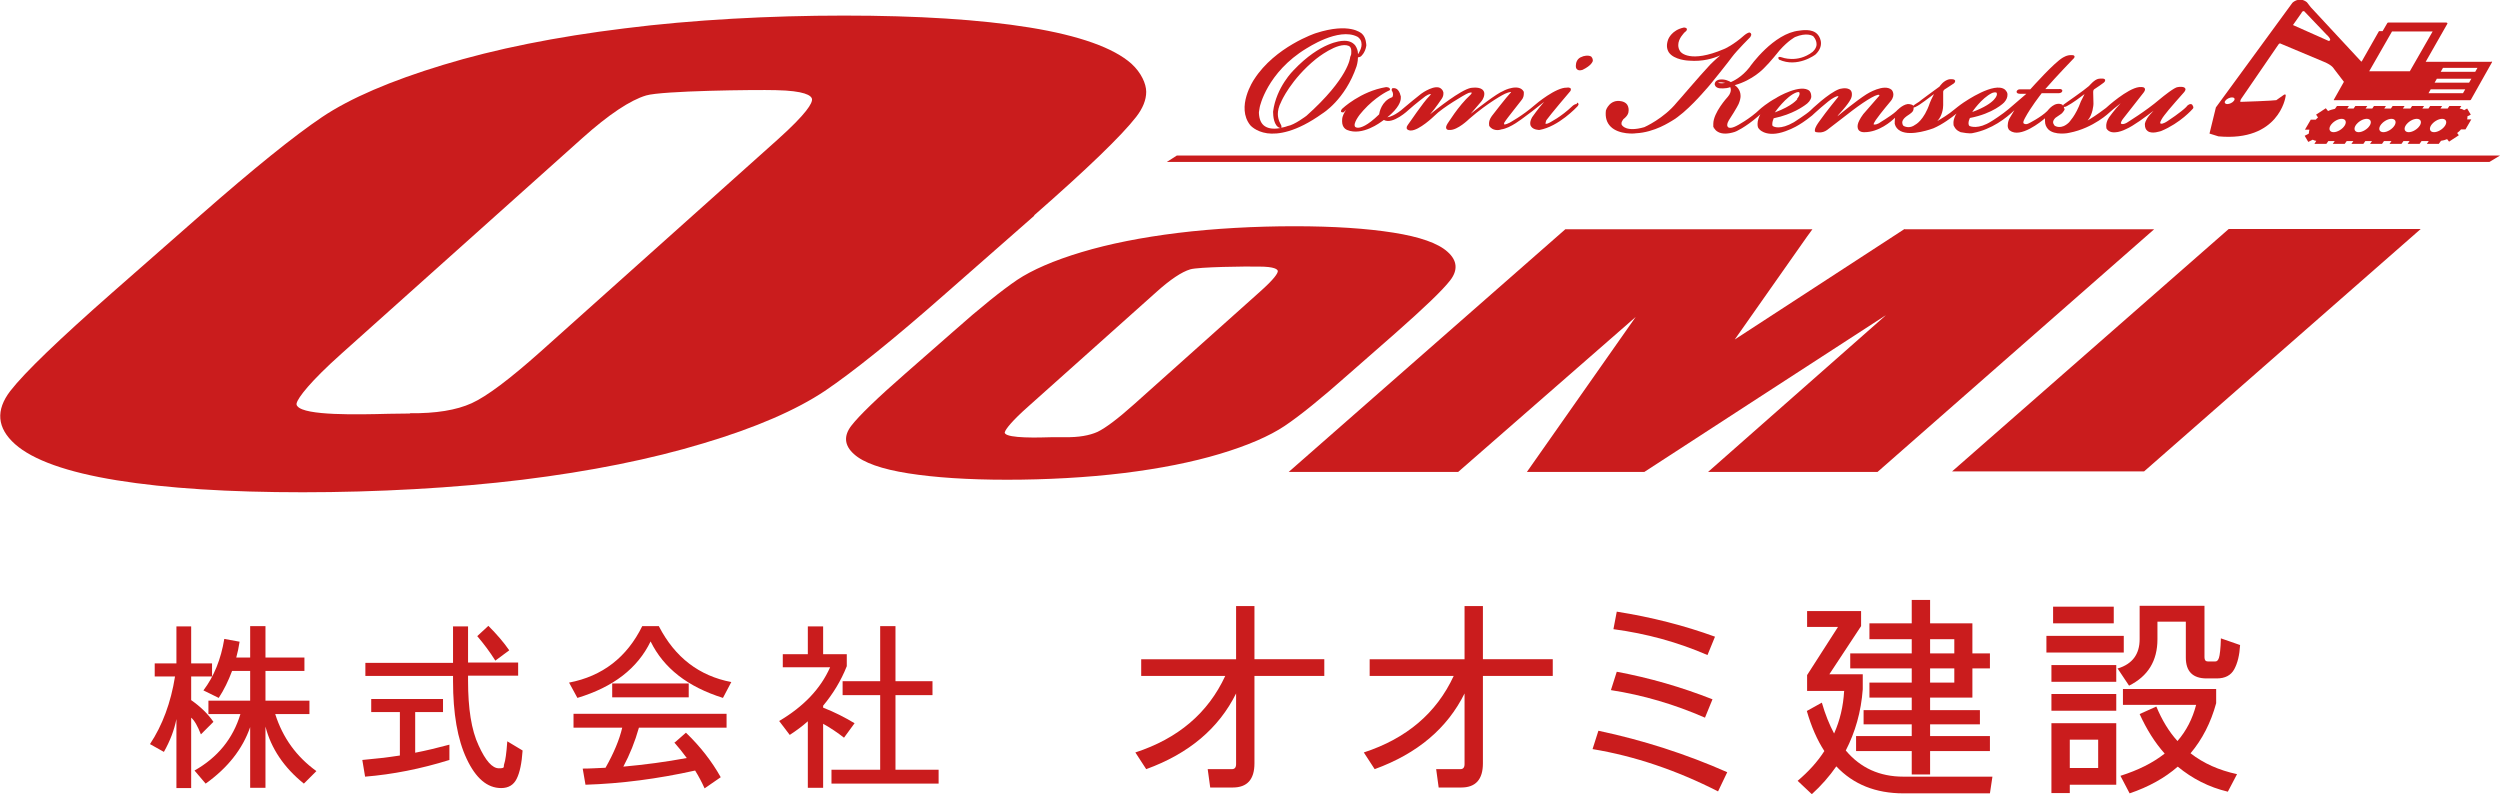 <?xml version="1.0" encoding="UTF-8"?>
<svg id="_レイヤー_1" xmlns="http://www.w3.org/2000/svg" version="1.1" viewBox="0 0 898.4 285.3">
  <!-- Generator: Adobe Illustrator 29.5.1, SVG Export Plug-In . SVG Version: 2.1.0 Build 141)  -->
  <defs>
    <style>
      .st0 {
        fill-rule: evenodd;
      }

      .st0, .st1 {
        fill: #ca1c1d;
      }

      .st2 {
        isolation: isolate;
      }
    </style>
  </defs>
  <polygon class="st0" points="894.6 58.2 419.3 58.2 422.9 55.9 898.4 55.9 894.6 58.2"/>
  <g>
    <path class="st1" d="M371.6,77.4c19.2-16.8,31.5-28.7,36.7-35.4,2.4-3.1,3.6-6.1,3.6-9s-1.8-6.9-5.3-10.1c-6.4-5.7-18.7-10.1-36.5-13-17.9-2.9-40.4-4.3-66.8-4.3s-54.5,1.5-78.9,4.6c-24.5,3-46.4,7.4-65.1,13.1-18.8,5.7-33.5,12-43.6,18.8-10.1,6.8-24.7,18.6-43.4,35l-31.9,28c-19.1,16.8-31.5,28.7-36.7,35.4-5.3,6.9-4.8,13.3,1.7,19.1,6.4,5.7,18.7,10.1,36.6,13,17.9,2.9,40.4,4.3,66.8,4.3s54.5-1.5,78.9-4.5c24.4-3,46.3-7.4,65.1-13.1,18.8-5.6,33.4-12,43.6-18.8,10.2-6.9,24.8-18.6,43.4-35l31.9-28ZM147.3,148.6s-7.6.1-7.6.1c-11.3.3-30.1.7-32.8-2.7-.3-.3-.4-.7-.3-1.1.5-2,4.9-7.8,16.1-17.8l86.6-77.5c9.5-8.5,17.2-13.6,22.9-15.3,5.7-1.7,39.3-2.1,46.6-1.9,10.3.2,12.8,1.9,13,3.2.2,1.4-1.8,5.1-12.4,14.6l-85.3,76.3c-10.9,9.7-19.1,15.9-24.6,18.4-5.5,2.5-12.9,3.7-22.2,3.6Z"/>
    <path class="st1" d="M501.6,119.6c10.3-9.1,16.7-15.2,19.5-18.8,2.9-3.7,2.6-7.2-.9-10.3h0c-3.4-3.1-10-5.4-19.5-6.9-9.5-1.5-21.4-2.3-35.5-2.3s-28.9.8-41.9,2.4c-13,1.6-24.6,3.9-34.6,6.9-10,3-17.8,6.4-23.2,10-5.3,3.6-13.1,9.8-23,18.6l-17,14.9c-10.2,8.9-16.7,15.2-19.5,18.8-2.9,3.7-2.6,7.2.9,10.3,3.4,3.1,10,5.4,19.5,6.9,9.5,1.5,21.4,2.3,35.5,2.3s28.9-.8,41.9-2.4c13-1.6,24.6-3.9,34.6-6.9,10-3,17.8-6.4,23.2-10,5.4-3.6,13.2-9.9,23-18.6l17-14.9ZM382.5,157.1h-4c-5.9.2-15.9.4-17.3-1.3-.1-.1-.2-.3-.1-.5.2-1,2.6-4.1,8.5-9.3l46-41.1c5-4.5,9.1-7.2,12.1-8.1,2.9-.9,20.4-1.1,24.7-1,5.7,0,6.7,1,6.8,1.6,0,0,0,0,0,0,0,.8-1.2,2.8-6.5,7.5l-45.3,40.5c-5.7,5.1-10.1,8.4-13,9.8-2.9,1.3-6.8,2-11.7,1.9Z"/>
    <path class="st1" d="M684.4,82.3s-58.6,38.1-61,39.7c1.5-2.1,26-37,26-37l1.9-2.6h-88.8l-99.4,87.2h60.9s60.5-52.8,63.8-55.7c-2.5,3.6-39.1,55.7-39.1,55.7h42.2s80.8-52.5,86.9-56.4c-5.3,4.7-64,56.4-64,56.4h60.9l99.4-87.2h-89.6Z"/>
    <polygon class="st1" points="800.9 82.3 701.5 169.4 770.5 169.4 869.9 82.3 800.9 82.3"/>
  </g>
  <g>
    <path class="st1" d="M488,20.6c.3,0,.7-.1,1-.3,0,0,1.6-1.2,2-3.9,0-.2,0-3-1.7-4.4h0c-.2-.1-4.3-4-16.4-.1-.1,0-14.7,4.9-22.2,16.6-.3.4-6.6,10-1.4,16.5,0,0,1.9,2.3,6.1,2.9,3.8.5,10.3-.3,19.8-7.1,0,0,8.2-4.9,12.3-17,0-.1.5-1.5.5-3.2ZM459.2,41.1c0-1.3.3-2.8,1.2-4.5,0-.1,3.5-8.1,12.5-15.4,0,0,7.9-6.4,11.8-4.7,0,0,.9.3.9,1.9s-.1,1.2-.4,2.1h0c0,.2-.5,7.5-15.7,21.1,0,0-4.3,3.3-6.8,3.7h0s0,0,0,0c0,0-1,.4-2.3.6,0,0,.1-.2.1-.2,0,0,0-.2,0-.2,0-.2,0-.4-.2-.7,0-.1-1.1-1.6-1.1-3.9ZM488,19.3c0-1.1-.4-2.1-1-3-1-1.2-2.5-1.8-4.6-1.6-.3,0-7.8.3-17.5,10.5,0,0-6.3,6.1-7.4,14.9,0,0,0,.1,0,.2,0,1.1.2,5.2,2.6,5.7,0,0,.1,0,.2,0-1.7.3-4,.5-5.7-.6-1.4-.9-2.1-2.5-2.2-4.9h0s0,0,0,0c0,0,0-.4.3-2,0-.1,2.6-12.5,16.8-21.1.1,0,11.5-7.7,18.3-4.2,0,0,1.1.6,1.4,1.9,0,.3.1.6.1.9,0,1-.4,2-1.1,3.2,0,0,0,.1-.1.2Z"/>
    <path class="st1" d="M517.5,31.5s0,0,0,0h0,0Z"/>
    <path class="st1" d="M481.5,40.3s0,0,0,0h0s0,0,0,0Z"/>
    <path class="st1" d="M481.6,40.3s0,0,0,0c0,0,0,0,0,0h0Z"/>
    <path class="st1" d="M566.6,37.4c-.5-.1-1.1.4-1.3.5-4.6,4.4-8.3,6-8.3,6.1-.9.5-1.3.5-1.4.5,0,0,0,0,0,0h-.2c0,0,0,0,0-.1,0,0,0,0,0-.1,0-.3.2-.8.3-1.1,1.5-2.1,8.3-10.1,8.4-10.2.1-.1.4-.4.4-.8s0-.2,0-.3c-.3-.5-1.1-.5-1.4-.4-3.9-.2-11.2,5.9-11.5,6.2-4.6,4-9,6.3-9.1,6.4-1.6.8-1.9.6-1.9.6,0,0,0,0,0,0h-.1c0-.1,0-.1,0-.2,0-.1,0-.4.2-.6.6-1.1,5.9-7.6,5.9-7.7.9-1,1-1.9,1-2.6s0-.6,0-.6h0s0,0,0,0c-1.6-3.2-7.2-.5-7.4-.3-2.2.8-8.9,6-11.7,8.2,1.4-1.6,3.7-4.3,3.7-4.3,1.1-1.3,1.2-2.4,1.2-2.8s0-.2,0-.2c0-.6-.3-1.1-.8-1.5-1.4-1-4-.5-4.1-.5-3.7.8-12.1,7.5-14.6,9.5,2.1-2.4,4.1-5.5,4.2-5.6.4-.6.6-1.2.6-1.8s0-.3,0-.5c-.2-.9-.8-1.3-.9-1.4-2-1.6-6.6,1.5-7.1,1.9-.7.5-5.8,4.7-6,4.9-3.3,3-5.5,3.4-5.5,3.4h0s0,0,0,0c-.4.1-.6.1-.7.2,4.2-3.4,4.9-5.8,4.9-7s0-.7-.1-.8c-.2-1.1-.7-1.9-1.3-2.4-.8-.5-1.5-.3-1.6-.3h-.1s0,.1,0,.1c-.3.3-.2.8,0,1,.2.4.3.7.3,1.1,0,.5-.2.9-.2.9,0,.1-.2.2-.3.2-3.6,1.4-4.4,5.3-4.5,6.1-4.3,4.2-6.6,4.8-7.6,4.8-.7,0-1-.3-1-.3-.9-1.1,1.3-4.2,2.9-5.9,4.3-4.8,8.7-6.9,8.7-6.9.8-.3.9-.4.9-.6h0c0,0,0-.1,0-.1,0-.7-1.1-.8-1.4-.8h0s0,0,0,0c-9.2,1.5-15.8,7.8-15.8,7.8h0s0,0,0,0c-.3.3-.4.6-.4.8s0,0,0,.1c0,.2.1.3.2.3,0,0,.5.1.5.1.3,0,.5-.3.6-.4,0,0,.3-.3.5-.5-.9,1.4-1.2,2.3-1.2,2.4-.2.6-.2,1.2-.2,1.7,0,2.4,1.6,3,1.8,3.1,5.5,2.3,12.2-2.9,12.5-3.1,0,0,.4-.3.7-.5,3.2,1.8,8.8-3.5,9-3.7,2.1-1.9,5.9-4.8,5.9-4.8,1.5-1,2-.8,2-.8,0,0,0,0,0,0h0c0,0,0,0,0,0h0c0,.1-.2.4-.5.7-2.2,2.1-7.5,10.1-7.8,10.4-.3.4-.4.7-.4,1s0,.3.1.4c.3.6,1.3.6,1.4.6,3,0,8.3-5.1,8.5-5.3,2.9-3,11.3-7.8,11.4-7.8,1.4-.8,2-.5,2-.5,0,0,0,0,0,0,0,.2-.2.5-.4.7-4.6,4.2-8.2,10.4-8.3,10.4-.5.8-.7,1.5-.4,1.9.3.5,1.1.4,1.2.4,2.8.1,6.8-3.8,7-4,6.9-6,12.7-9,12.8-9,1.8-.8,2.2-.6,2.2-.6,0,0,0,0,0,0h0c0,0,0,.1,0,.1,0,0-.1.2-.3.3-1.1,1.1-6.4,7.9-6.6,8.2-.8,1.1-1,2-1,2.7s.1.9.1.9h0s0,0,0,0c1.2,1.7,3.3,1.6,4.3,1.2,3.3-.4,7.8-4.1,8-4.2,1-.7,4.7-3.5,7.4-5.7-2.3,2.6-4.2,5.4-4.3,5.5-.5.9-.7,1.6-.7,2.2s.1.8.3,1.1c.8,1.3,2.9,1.3,3,1.3h0s0,0,0,0c6.9-1.2,13.4-8.2,13.7-8.5.2-.3.5-.6.3-1-.1-.2-.3-.3-.5-.3Z"/>
    <path class="st1" d="M571.9,20.4c-1-.8-3.2-.2-3.4,0-1.7.5-2.2,2.1-2.2,3.1s0,.3,0,.4c0,.6.3,1,.7,1.2.7.4,1.6,0,1.7,0,3.3-1.6,3.6-3,3.7-3.2,0-.7-.2-1.1-.4-1.3Z"/>
    <path class="st1" d="M566.4,23.8h0s0,0,0,0h0Z"/>
    <path class="st1" d="M629,13.2c.3-.4.4-.7.3-.9,0-.4-.5-.6-.5-.6h0s0,0,0,0c-.5-.1-1.4.5-2,1-3.8,3.4-7.1,4.9-7.2,4.9-12.4,5.3-15.6,1.1-15.7,1-.6-.8-.8-1.6-.8-2.4,0-2.4,2.1-4.3,2.2-4.5.4-.3.9-.7.9-1.1s0-.1,0-.2c-.2-.5-.9-.5-1.1-.5h0s0,0,0,0c-4.3.9-5.5,4-5.6,4.2-.7,1.9-.6,3.4.2,4.7,1.9,2.8,7.1,3,7.3,3,4.9.4,8.7-.8,11.2-1.9-1.8,1.5-3.5,3.2-3.6,3.3-3.7,3.9-11.9,13.6-12,13.6-4.7,5.8-11.5,8.8-11.7,8.9-6.6,1.9-8-.7-8-.7h0s0,0,0,0c-.2-.2-.2-.4-.2-.7,0-.7.7-1.4.7-1.5,1.6-1.2,1.8-2.3,1.8-2.5.2-1,0-1.9-.4-2.6-.7-1.1-2.1-1.3-2.1-1.3-4.2-.9-5.6,3.2-5.6,3.3h0s0,0,0,0c-.3,2.5.3,4.4,1.7,5.8,3,3,8.8,2.5,9,2.4,6.9-.3,12.6-4.3,12.9-4.4,5.4-3.1,11.9-10.9,12.2-11.2,1.5-1.5,9.2-11.3,9.5-11.8,1.7-2.3,6.7-7.3,6.8-7.4Z"/>
    <path class="st1" d="M787.9,37.8c-.1-.3-.5-.4-.6-.4h0s0,0,0,0c-.9,0-1.5.8-1.6,1-2,2-6.6,5-6.6,5-1.9,1.3-2.6,1.1-2.7,1h0c0-.1-.1-.2-.1-.2,0,0,0,0,0,0-.1-.4.7-1.8,1.5-2.8,1.2-1.7,7.1-8.3,7.1-8.3.4-.5.6-1,.4-1.3-.4-.8-2.2-.6-2.7-.5,0,0,0,0,0,0-1.1,0-5.2,3.3-6.4,4.3-5,4.3-11.8,8.4-11.9,8.5-1.4.8-2.1.4-2.1.3-.2-.1.2-1.1.8-1.8.5-.6,7-8.9,7.3-9.3.2-.3.8-1,.4-1.6-.4-.6-1.6-.4-2-.4-4.2.5-11.6,7.2-11.9,7.5-3.3,2.5-5.4,3.8-6.6,4.5,1.9-2.1,2.1-5.7,2.1-5.9,0,0,0-.2,0-.3,0-1-.1-3.7-.1-4.1h0c0-.8.5-1,.5-1,.7-.4,3.2-2.2,3.3-2.3.1-.1.5-.4.5-.8s0-.2,0-.2c-.2-.6-1.4-.5-2.3-.4-1.5.2-3.3,2.4-3.5,2.6-1.8,1.6-8.5,6.2-8.6,6.3-.5.3-.7.5-.7.8-.2-.2-.3-.4-.3-.4h0s0,0,0,0c-2.8-1.3-5.1,2-5.4,2.3-2.2,2.2-6.7,4.5-6.8,4.5-1.1.5-1.5,0-1.6,0h0s0,0,0,0c-.1,0-.2-.2-.2-.4,0-.5.4-1.2.6-1.6,2.1-3.9,5.4-8.1,6-8.9h6c.6,0,1-.2,1.2-.4.2-.2.2-.4.2-.5h0s0,0,0,0h0s0,0,0,0c0-.2,0-.3-.2-.4-.3-.3-.9-.2-1.1-.2h-4.8c4.1-4.7,10-10.8,10-10.8.1-.1.5-.4.5-.8s0-.1,0-.2c-.2-.4-.7-.4-1-.4-1.8-.1-3.1.9-3.2.9-3.1,1.8-10.7,10.3-11.7,11.4h-3.8c-.7,0-1,.5-1.1.7h0c0,.1,0,.2,0,.2,0,.6.7.7,1.3.7h2.2c-1.9,1.6-6.2,5.3-6.4,5.5-2.1,1.8-6.1,4.4-6.2,4.4-4.7,3-7.5,1.8-7.8,1.7-.3-.2-.4-.6-.4-1,0-.7.3-1.5.5-1.9,8.4-1.6,12.3-5.5,12.4-5.7.8-.9,1.1-1.8,1.1-2.6s0-.2,0-.3c-.1-1-.9-1.5-.9-1.6-3.8-3-14.3,4.3-14.8,4.6-1.5,1-3.2,2.4-3.2,2.4-2.2,1.9-5.1,3.6-6.3,4.3,1.8-1.9,2.1-4.6,2.1-5.7s0-.5,0-.5v-4.3c0-.7.9-1.1.9-1.1h0s2.9-1.9,2.9-1.9h0c.1-.1.5-.4.5-.8s0-.2,0-.2c-.2-.6-1.3-.6-2.2-.5h0s0,0,0,0c-2,.5-3.2,2.3-3.4,2.6-1.1.8-7.4,5.4-7.4,5.5l-1.1.7c-.5.3-.8.6-.9.7-.7-.7-2.1-.6-2.1-.6-2,.3-3.9,2.4-4.1,2.6-2.1,1.9-6.2,4.2-6.2,4.3-1.3.7-1.9.4-1.9.4h0s0,0,0,0c0-.3.4-1,.8-1.6,1.9-2.7,5.3-6.7,5.3-6.7,2-2.4.4-4.1.4-4.1-2.7-2.4-8.8,1.4-9.1,1.6-3.6,2.3-9.2,6.9-10.4,7.9.2-.3.4-.6.6-.8,3.9-4.2,4.4-5.8,4.4-5.9.2-.5.2-1,.2-1.3,0-1.3-.9-1.7-.9-1.7-1.4-.8-3.5-.1-3.6-.1-3.9,1.4-10.2,7.5-10.5,7.8-1.4,1.3-5.7,4-5.8,4.1-5,2.9-7.3,1.6-7.4,1.5h0s0,0,0,0c-.2,0-.3-.2-.4-.4,0-.2,0-.3,0-.5,0-.7.3-1.5.5-2,6.9-1.4,10.9-4.5,11.1-4.6,1.4-.9,2.2-1.9,2.4-3,0-.1,0-.3,0-.4,0-1.1-.6-1.8-.6-1.8-3-2.8-11.7,2.2-12,2.5-3.2,1.7-5.7,3.9-5.8,4-3.6,3.5-8.5,6.1-8.6,6.1-2,1-2.8.6-3,.3h0c0,0,0-.1,0-.1-.2-.1-.2-.4-.2-.6,0-.6.4-1.4.6-1.7,2.8-4.3,3.6-6,3.6-6.1.4-1,.6-1.9.6-2.6,0-2.3-1.5-3.5-2.1-3.9,6.5-1.8,10.4-6,10.5-6.1,2.3-2.2,5.5-6.3,5.6-6.4,3.2-3.6,5.6-4.8,5.6-4.8,4.1-1.7,6.2-.5,6.5-.3.8.9,1.2,1.9,1.2,2.8s0,.3,0,.4c-.2,1.5-1.5,2.5-1.5,2.5-5.4,4.1-11,1.9-11,1.9-.3-.1-.9-.3-1.2,0-.1.2,0,.5.2.8h0c0,0,0,0,0,0,6.7,3.1,13.1-1.8,13.1-1.8,3.9-3.7.9-7.1.9-7.1-2-2.5-6.3-1.5-6.7-1.5-9.2.9-17.6,12.7-17.9,13.2-2.8,3.6-6,5-6.7,5.3-.5-.3-2.1-1.2-4.1-.9,0,0-1.6.2-1.7,1.6,0,0,0,1.2,1.6,1.5.1,0,2.3.3,4-.4,0,.1.2.5.2,1s-.2,1.5-1.1,2.5c-.2.2-5.2,5.7-5.2,9.7s0,.7.1,1.1c0,0,.3,1.1,1.6,1.8,1.4.8,3.5.8,6,0,.2,0,3.8-1.6,8.4-5.6,0,0,.4-.4.8-.7-.5.9-1,2.2-1,3.4s.2,1.5.8,2.1c.1.1,3.1,3.3,10.6,0,0,0,3.3-1.1,8.2-5.1,0,0,5.9-5.5,7.8-6.4.7-.4,1.4-.6,1.6-.6,0,0,0,0,0,.1s0,.1,0,.2c0,0-4.2,5.1-6.8,8.8-.5.7-1.6,2.2-1.6,3.2s0,.2,0,.3c0,.1.2.4.6.4.2,0,2,.5,3.8-.8l7.4-5.7c4.8-3.8,10.3-7.4,11.3-6.9,0,0,.1,0,.1.1,0,0,0,.3-.4.6h0s-5.4,6.2-5.4,6.2c-1.3,1.7-1.8,3.1-1.8,3.1-.4,1.1-.3,2,.1,2.6.7.9,2,.8,2.1.8,5.2,0,9.7-3.9,11-5.2,0,.5-.1,1-.1,1.3,0,.6,0,.9,0,.9.3,1.2,1,2,2.1,2.6,3.9,2,11.5-.9,11.8-1,3.3-1.4,6.6-3.9,8.3-5.3-.3.5-.5.8-.5.9-.4.9-.6,1.7-.6,2.4s0,1,.3,1.4c.7,1.5,2.2,1.9,2.3,2,3.1.6,4.1.4,4.4.3,6.8-1.3,12-5.4,14.9-8.2-1,1.6-1.8,3.1-1.9,3.2-.4,1-.5,1.8-.5,2.3,0,1.3.7,1.8.8,1.8,3.7,2.9,11.2-3.2,12.6-4.4,0,.3,0,.7,0,1,0,1.2.4,2.1,1.1,2.9,2.3,2.4,7.5,1.4,7.7,1.3,8.7-1.7,14.5-7.4,14.5-7.4.4-.4,2.1-1.8,3.9-3.2-2.3,2.4-4.1,5-4.2,5.1-.8,1.2-1,2.3-1,3s.1.9.1,1h0s0,0,0,0c1.8,2.9,6.8.3,7,.2,2.6-1.1,7.2-4.5,9.9-6.6-.6.7-1.3,1.4-1.3,1.4-1.7,2-1.8,3.3-1.8,3.3,0,.1,0,.2,0,.3,0,1,.3,1.8,1,2.3,1.6,1.2,4.6,0,4.8,0,7-2.9,11.3-7.9,11.4-8,.3-.3.2-.6.2-.7ZM645.9,35.6s-1.6,2.4-8.1,4.8c0,0,0,0,0,0,0,0,4.1-5.9,7.8-7.2.3-.1.8-.2,1,0,0,0,.1.2.1.5s-.2,1-.9,1.8h0s0,0,0,0ZM708.7,40.3h0c0,0,3.3-5,7.2-6.9,0,0,.8-.3,1.4-.2,0,0,.3.1.3.5s0,.2,0,.3h0s0,0,0,0c0,0-.1,3-8.7,6.2,0,0-.1,0-.2,0,0,0,0,0,0,0ZM741.7,39h0c0-.2,0-.4,0-.6.4.1.9-.2,1.1-.3,2.1-1.1,5-3.3,6.3-4.3-.4.9-1.3,2.6-1.3,2.6h0c-1.9,5.3-4.3,7.5-4.3,7.6-2.8,2.7-5,1.3-5.2,1.1-.3-.4-.5-.8-.5-1.2s0,0,0,0c0-.8.8-1.5.9-1.6,2-1.3,2.5-1.7,2.6-2,.4-.4.6-.8.7-1.3ZM687.6,39.6v-.4c0,0,0,.3,0,.3,0-.3.1-.5.1-.8s0,0,0-.1c.4,0,.8-.2.9-.3,1.2-.5,4.8-3.3,6.4-4.5-.7,1.3-1.5,3.1-1.5,3.2-2.1,6.3-5.2,7.8-5.2,7.8h0s0,0,0,0c-2.1,1.6-4,.6-4.3.4-.3-.4-.4-.7-.4-1.1s0-.2,0-.3c.2-1.2,1.8-2.2,1.8-2.2,1.4-.9,2.1-1.5,2.2-2.1ZM617.4,29.7c.9-.3,2,0,2.6.1-1.6.3-2.5,0-2.6-.1,0,0,0,0,0,0Z"/>
  </g>
  <g>
    <path class="st0" d="M886.6,42.9c.1-.4.1-.8.1-1.1l1.2-.6-1.3-2.2-1.1.6c-.4-.3-1-.5-1.6-.6l.6-.9h-4.3l-.6.9h-2.6l.6-.9h-4.3l-.6.9h-2.2l.6-.9h-4.3l-.6.9h-2.7l.6-.9h-4.3l-.6.9h-2.4l.6-.9h-4.3l-.6.9h-2.4l.6-.9h-4.3l-.6.9h-2.3l.6-.9h-4.3l-.7,1c-.8.2-1.7.4-2.5.8l-.8-1-3.5,2.3.7,1c-.3.3-.6.5-.8.8h-1.8l-2.1,3.6h1.6c-.1.5-.2,1-.2,1.4l-1.5.8,1.3,2.2,1.6-.8c.4.2.8.4,1.3.4l-.7,1.1h4.3l.7-1h2.3l-.7,1h4.3l.7-1h2.4l-.7,1h4.3l.7-1h2.4l-.7,1h4.3l.7-1h2.7l-.7,1h4.3l.7-1h2.2l-.7,1h4.3l.7-1h2.6l-.7,1h4.3l.8-1.1c.7-.1,1.5-.3,2.2-.6l.7.9,3.5-2.3-.6-.8c.5-.4,1-.8,1.4-1.3h1.6l2.1-3.6h-1.6ZM842.6,45.1c-.8,1.3-2.6,2.4-4,2.4s-1.9-1.1-1.1-2.4c.8-1.3,2.6-2.4,4-2.4s1.9,1.1,1.1,2.4ZM851.6,45.1c-.8,1.3-2.6,2.4-4,2.4s-1.9-1.1-1.1-2.4c.8-1.3,2.6-2.4,4-2.4s1.9,1.1,1.1,2.4ZM860.5,45.1c-.8,1.3-2.6,2.4-4,2.4s-1.9-1.1-1.1-2.4c.8-1.3,2.6-2.4,4-2.4s1.9,1.1,1.1,2.4ZM869.6,45.1c-.8,1.3-2.6,2.4-4,2.4s-1.9-1.1-1.1-2.4c.8-1.3,2.6-2.4,4-2.4s1.9,1.1,1.1,2.4ZM878.7,45.1c-.8,1.3-2.6,2.4-4,2.4s-1.9-1.1-1.1-2.4c.8-1.3,2.6-2.4,4-2.4s1.9,1.1,1.1,2.4Z"/>
    <path class="st0" d="M895.3,22.2h-23.6l7.8-13.7s.1-.4-.5-.4h-20.7c-.3,0-.4.2-.4.2l-1.7,2.9h-1.2c0,0-.1,0-.1,0l-6.2,10.9h-.2l-18.1-19.5-1.4-1.8c-2.8-2.2-5.2.2-5.2.2l-27.5,37.6-2.3,9.4,3.2,1c21.7,2,24.1-14.1,24.1-14.1.4-1.5-.6-.8-.6-.8l-2.7,1.9c-1,.2-11.9.6-12.6.6s-.3,0-.3-.2c-.1-.3.3-.9.3-.9l13.3-19.4c.5-.8.9-.4.9-.4l16.2,6.8c2.5,1.2,2.9,2.2,2.9,2.2l3.6,4.7-3.6,6.4s-.1.2,0,.2h48.9c.2,0,.3-.1.3-.1l7.6-13.5s.2-.3-.2-.3ZM802.8,36.2c-.5.7-1.6,1.2-2.4,1.2s-1.2-.6-.7-1.2c.5-.7,1.6-1.2,2.4-1.2s1.2.5.7,1.2ZM836.8,14.7l-12.8-5.7,3.1-4.4c.2-.7.9-.6.9-.6l8.6,9s-1.1-1.4.2.2c1.3,1.5,0,1.5,0,1.5ZM851.4,25.6l8.2-14.3h14.6l-8.2,14.3h-14.6ZM885.1,33.5h-12.4l.8-1.4h12.4l-.8,1.4ZM887.3,29.7h-12.4l.8-1.4h12.4l-.8,1.4ZM889.5,25.8h-12.4l.8-1.4h12.4l-.8,1.4Z"/>
  </g>
  <g>
    <g class="st2">
      <g class="st2">
        <path class="st1" d="M444.2,217.8h6.6v19.1h25.1v6h-25.1v31.4c0,5.8-2.6,8.7-7.8,8.7h-8.1l-.9-6.6h8.7c1,0,1.5-.6,1.5-1.8v-25.4c-6.2,12.5-16.9,21.6-32.3,27.2l-3.9-6c15.3-5,26.1-14.1,32.3-27.5h-30.2v-6h34.1v-19.1Z"/>
        <path class="st1" d="M526.3,217.8h6.6v19.1h25.1v6h-25.1v31.4c0,5.8-2.6,8.7-7.8,8.7h-8.1l-.9-6.6h8.7c1,0,1.5-.6,1.5-1.8v-25.4c-6.2,12.5-16.9,21.6-32.3,27.2l-3.9-6c15.3-5,26.1-14.1,32.3-27.5h-30.2v-6h34.1v-19.1Z"/>
        <path class="st1" d="M572.3,269.2l2.1-6.6c16.1,3.4,31.6,8.4,46.3,14.9l-3.3,6.9c-14.9-7.6-30-12.7-45.1-15.2ZM578.9,248l2.1-6.6c11.8,2.2,23.2,5.5,34.4,9.9l-2.7,6.6c-11-4.8-22.2-8.1-33.8-9.9ZM579.8,226.1l1.2-6.3c12.6,2,24.3,5,35.3,9l-2.7,6.6c-10.6-4.6-21.8-7.7-33.8-9.3Z"/>
        <path class="st1" d="M662.8,248.3h-13.4v-5.7l11.1-17.3h-11.1v-5.7h19.4v5.4l-11.4,17.3h12v5.4c-.6,8.1-2.7,15.4-6.1,22,5.3,6.3,12.2,9.4,20.7,9.4h32l-.9,6h-31.1c-9.9,0-18-3.2-24.1-9.7-2.5,3.6-5.4,6.9-8.8,10l-5.1-4.8c3.9-3.3,7.1-6.8,9.6-10.7-2.6-4-4.7-8.8-6.3-14.4l5.4-3c1.2,4.2,2.7,7.9,4.4,11.1,2.1-4.7,3.3-9.8,3.6-15.2ZM687,224v-8.4h6.6v8.4h15.2v10.8h6.3v5.4h-6.3v10.5h-15.2v4.5h17.9v5.1h-17.9v4.2h21.5v5.4h-21.5v8.4h-6.6v-8.4h-20v-5.4h20v-4.2h-17.3v-5.1h17.3v-4.5h-15.2v-5.4h15.2v-5.1h-22.1v-5.4h22.1v-5.1h-15.2v-5.7h15.2ZM693.6,229.7v5.1h8.7v-5.1h-8.7ZM693.6,240.2v5.1h8.7v-5.1h-8.7Z"/>
        <path class="st1" d="M735.4,234.5v-6h27.8v6h-27.8ZM737.2,245v-6h23.3v6h-23.3ZM737.2,255.4v-6h23.3v6h-23.3ZM743.8,282v3h-6.6v-25.1h23.3v22.1h-16.7ZM737.8,224v-6h21.8v6h-21.8ZM743.8,276h10.2v-10.2h-10.2v10.2ZM761.1,240.2c5.2-1.6,7.8-5.1,7.8-10.5v-12h23.3v18.5c0,1,.4,1.5,1.2,1.5h2.7c.6,0,1-.4,1.3-1.3.3-.9.6-3.2.7-7l6.9,2.4c-.2,3.6-.9,6.5-2.1,8.7-1.2,2.2-3.3,3.3-6.3,3.3h-3.6c-5,0-7.5-2.5-7.5-7.5v-12.9h-10.2v6.3c0,7.8-3.4,13.3-10.2,16.7l-4.2-6.3ZM789.2,253.3h-26.3v-5.7h33.5v5.1c-1.9,7-5,13-9.2,18,4.6,3.6,10.2,6.1,16.7,7.5l-3.3,6.3c-6.8-1.6-12.8-4.7-18-9-4.7,4.1-10.5,7.3-17.3,9.6l-3.3-6.3c6.3-2,11.6-4.6,15.9-8-3.5-3.9-6.5-8.7-9-14.2l6-2.7c2,4.8,4.5,9,7.6,12.4,3.2-3.7,5.4-8,6.7-13Z"/>
      </g>
    </g>
    <g class="st2">
      <path class="st1" d="M68.7,243.1v8.5c3.3,2.3,6,4.9,8,7.8l-4.5,4.5c-1.2-3-2.3-5-3.5-6v25.3h-5.3v-24.8c-.8,4-2.3,7.9-4.5,11.8l-5-2.8c4.5-6.8,7.5-14.9,9-24.3h-7.3v-4.7h7.8v-13.3h5.3v13.3h7.5v4.7h-7.5ZM98.9,256.6c2.7,8.5,7.6,15.3,14.8,20.5l-4.5,4.5c-7.2-5.8-11.8-12.7-13.8-20.5v22h-5.5v-21.8c-2.7,7.8-8,14.6-16,20.3l-4-4.7c8.3-4.7,13.8-11.4,16.5-20.3h-11.5v-4.8h15v-10.7h-6.5c-1.3,3.5-2.9,6.8-4.8,9.7l-5.5-2.7c3.8-5,6.3-11.2,7.5-18.5l5.5,1c-.3,2-.7,3.9-1.2,5.7h5v-11.3h5.5v11.3h14v4.8h-14v10.7h15.8v4.8h-12.3Z"/>
      <path class="st1" d="M161.5,267.6v5.5c-10.3,3.2-20.4,5.2-30.3,6l-1-6c4.5-.4,9-.9,13.5-1.6v-15.6h-10.3v-4.7h25.8v4.7h-10v14.6c4.1-.8,8.2-1.8,12.3-2.9ZM162.7,225.1h5.5v13h18v4.7h-18v1.8c0,10,1.2,17.8,3.8,23.3,2.5,5.5,4.9,8.2,7.3,8.2s1.5-.5,1.9-1.6c.4-1.1.8-3.8,1.1-8.1l5.5,3.3c-.3,4.5-1,7.9-2.1,10.1-1.1,2.3-3,3.4-5.6,3.4-5,0-9.1-3.5-12.4-10.5-3.3-7-4.9-16.3-4.9-28v-1.8h-31.5v-4.7h31.5v-13ZM171.5,228.6l4-3.7c3,3,5.5,5.9,7.5,8.8l-5,3.7c-2-3.2-4.2-6.1-6.5-8.8Z"/>
      <path class="st1" d="M236.8,225.1c5.8,11.2,14.5,17.8,26,20l-3,5.7c-12.7-4-21.3-10.7-26-20.3-4.7,9.7-13.4,16.4-26.3,20.3l-3-5.5c12-2.3,20.8-9.1,26.3-20.3h6ZM242.5,266.8l4-3.5c5.2,5,9.3,10.3,12.5,16l-5.8,4c-1-2.2-2.1-4.3-3.4-6.4-13.5,3-26.6,4.7-39.4,5.1l-1-5.8c2.8,0,5.5-.2,8.2-.3,3-5.3,5-10.1,6-14.4h-17.5v-5h55v5h-31.5c-1.4,5-3.3,9.7-5.6,14,7.7-.7,15.3-1.7,22.8-3.1-1.4-1.9-2.9-3.8-4.5-5.6ZM220,250.6v-5h27.5v5h-27.5Z"/>
      <path class="st1" d="M283.8,264.1l-3.8-5c8.8-5.2,14.9-11.6,18.3-19.3h-17v-4.7h9v-10h5.5v10h8.5v4.3c-2.1,5.3-5,10-8.5,14.2v.7c4.1,1.6,7.8,3.5,11.3,5.6l-3.8,5.2c-2.3-1.8-4.8-3.5-7.5-5v23h-5.5v-23.9c-2,1.8-4.2,3.4-6.5,4.9ZM316.3,244.8v-19.8h5.5v19.8h13.3v5h-13.3v26.8h15.5v5h-38.5v-5h17.5v-26.8h-13.5v-5h13.5Z"/>
    </g>
  </g>
</svg>